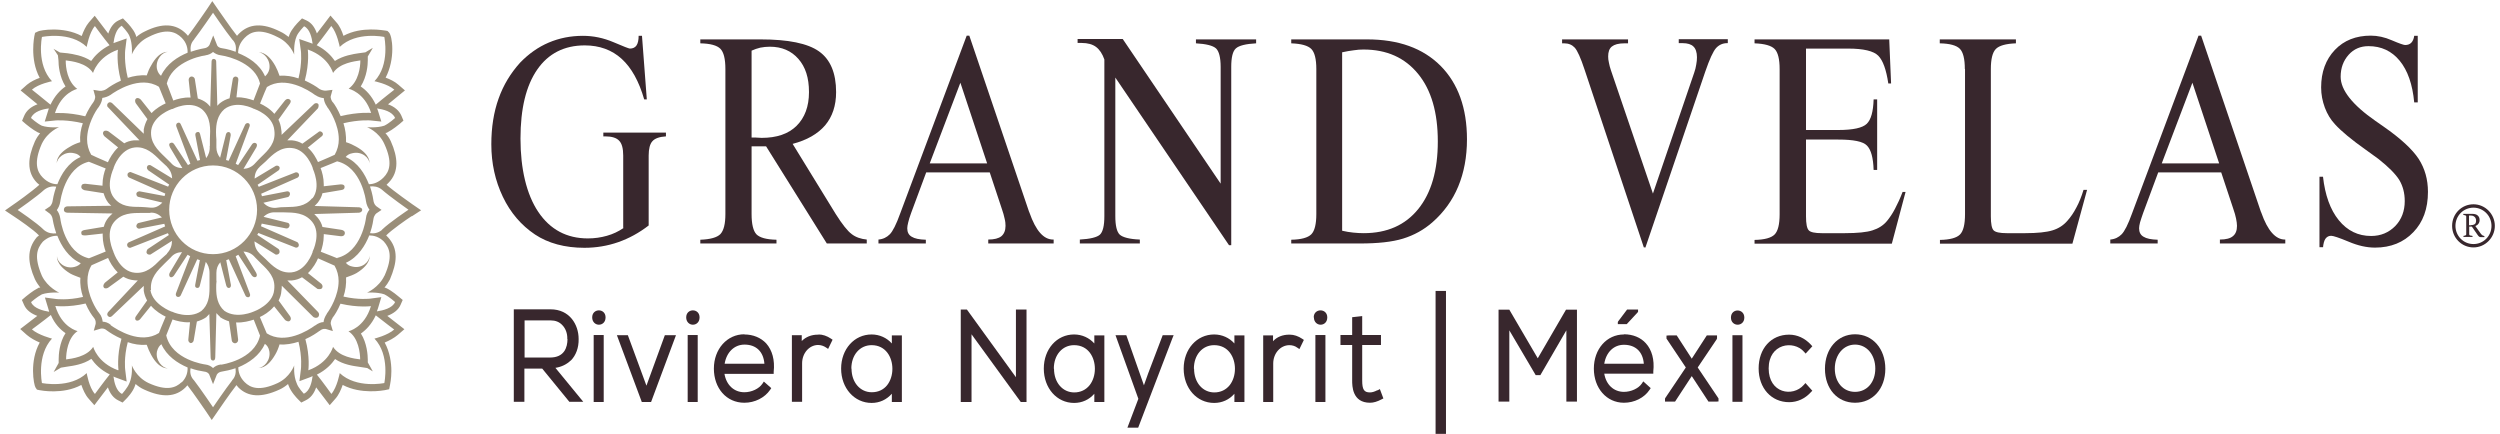 <svg width="242" height="42" viewBox="0 0 242 42" fill="none" xmlns="http://www.w3.org/2000/svg">
<g clip-path="url(#clip0_171_522)">
<path d="M36.968 22.262C36.591 22.571 36.177 22.625 35.818 22.571C36.069 21.844 36.141 21.263 36.141 21.245C36.195 20.809 36.447 20.646 36.447 20.646L36.932 20.319L36.447 19.974C36.447 19.974 36.195 19.811 36.141 19.375C36.141 19.375 36.069 18.794 35.818 18.049C36.177 18.013 36.591 18.049 36.968 18.358C37.706 19.012 39.54 20.301 39.54 20.301C39.54 20.301 37.688 21.536 36.968 22.244M33.911 26.493C33.911 26.493 33.929 26.493 33.947 26.493H33.965H33.911ZM37.202 26.711C36.663 27.837 35.53 28.327 35.53 28.327C35.53 28.327 36.501 28.254 37.202 28.49C37.706 28.744 38.245 29.235 38.245 29.235C37.993 29.834 37.076 30.052 36.483 30.143C36.519 30.052 36.555 29.943 36.591 29.834L36.914 28.763L35.835 28.908C35.835 28.908 34.739 29.053 33.246 28.708C33.444 28.145 33.534 27.491 33.498 26.856C33.857 26.729 34.217 26.602 34.505 26.438C35.943 25.567 35.782 24.75 35.782 24.75C35.782 25.312 35.062 26.039 34.109 25.803C33.821 25.748 33.624 25.621 33.48 25.44C34.685 24.895 35.368 23.733 35.745 22.788C36.177 22.788 36.681 22.916 37.148 23.37C37.724 24.023 38.047 24.84 37.22 26.692M38.173 31.886C37.526 32.467 36.249 32.776 36.249 32.776C37.778 34.392 37.202 37.079 37.202 37.079C37.202 37.079 34.505 37.642 32.886 36.117C32.886 36.117 32.635 37.497 32.077 38.132C32.077 38.132 31.232 36.952 30.674 36.262C31.556 35.826 32.113 35.227 32.437 34.755C33.228 35.3 34.217 35.427 34.721 35.499L35.548 35.626C35.889 35.826 36.087 35.953 36.087 35.953C36.087 35.953 35.889 35.572 35.602 35.082V34.827C35.602 34.41 35.53 33.211 34.936 32.285C35.404 31.958 35.961 31.414 36.375 30.524C37.004 31.032 38.191 31.922 38.191 31.922M29.434 38.132C29.434 38.132 28.858 37.551 28.714 37.079C28.391 36.353 28.481 35.372 28.481 35.372C28.481 35.372 28.085 36.516 26.88 37.079C25.118 37.896 24.237 37.551 23.679 36.988C23.212 36.516 23.068 36.008 23.068 35.554C24.075 35.136 25.136 34.428 25.639 33.284C25.837 33.411 25.999 33.629 26.071 33.992C26.233 34.882 25.514 35.608 25.028 35.608C25.028 35.608 25.819 35.772 26.646 34.319C26.808 34.047 26.952 33.702 27.06 33.339C27.689 33.393 28.319 33.266 28.894 33.084C29.272 34.591 29.128 35.735 29.128 35.735L28.984 36.898L30.063 36.498C30.063 36.498 30.189 36.444 30.261 36.407C30.189 36.988 29.991 37.842 29.434 38.096M21.396 35.281C21.054 35.318 20.802 35.463 20.622 35.626C20.442 35.463 20.209 35.318 19.867 35.281C19.831 35.281 16.63 34.846 16.091 32.467C16.127 32.376 16.396 31.722 16.702 30.923C17.062 31.05 17.691 31.232 18.392 31.196L18.231 32.848C18.195 33.03 18.321 33.175 18.447 33.211C18.59 33.23 18.734 33.084 18.752 32.939L19.058 31.123C19.364 31.032 19.687 30.905 19.993 30.687L20.011 30.651C20.101 30.56 20.191 30.488 20.263 30.397L20.389 34.555C20.389 34.791 20.46 34.9 20.622 34.9C20.784 34.9 20.838 34.755 20.838 34.555L20.946 30.306C21.054 30.433 21.162 30.542 21.288 30.651V30.687C21.575 30.887 21.881 31.014 22.169 31.105L22.439 32.975C22.456 33.121 22.636 33.248 22.78 33.23C22.978 33.193 23.068 33.03 23.05 32.866L22.852 31.214C23.535 31.25 24.165 31.069 24.561 30.942C24.884 31.741 25.136 32.412 25.172 32.485C24.632 34.864 21.431 35.3 21.396 35.3M22.474 36.825C21.845 37.624 20.622 39.422 20.622 39.422C20.622 39.422 19.418 37.642 18.788 36.825C18.428 36.462 18.375 36.044 18.447 35.645C18.932 35.826 19.418 35.917 19.777 35.971C20.137 36.008 20.263 36.244 20.263 36.28L20.622 37.188L20.982 36.28C20.982 36.28 21.09 36.026 21.468 35.971C21.827 35.917 22.313 35.808 22.798 35.645C22.852 36.026 22.816 36.462 22.456 36.825M17.583 36.988C17.008 37.551 16.127 37.878 14.382 37.079C13.178 36.516 12.764 35.372 12.764 35.372C12.764 35.372 12.854 36.353 12.53 37.079C12.35 37.551 11.811 38.132 11.811 38.132C11.254 37.86 11.056 37.025 10.984 36.444C11.038 36.48 11.11 36.498 11.182 36.534L12.261 36.934L12.117 35.772C12.117 35.772 11.973 34.609 12.368 33.121C12.926 33.32 13.555 33.429 14.203 33.375C14.329 33.738 14.472 34.065 14.634 34.355C15.425 35.808 16.235 35.645 16.235 35.645C15.749 35.645 15.03 34.9 15.192 34.029C15.282 33.665 15.443 33.447 15.623 33.32C16.127 34.446 17.17 35.154 18.159 35.572C18.177 36.044 18.051 36.553 17.583 37.025M9.186 38.132C8.61 37.497 8.394 36.117 8.394 36.117C6.794 37.642 4.061 37.079 4.061 37.079C4.061 37.079 3.521 34.41 5.032 32.776C5.032 32.776 3.737 32.449 3.09 31.886C3.09 31.886 4.276 31.014 4.924 30.488C5.301 31.377 5.859 31.922 6.344 32.249C5.733 33.175 5.679 34.373 5.679 34.791V35.136C5.391 35.645 5.193 36.008 5.193 36.008C5.193 36.008 5.481 35.844 5.895 35.59L6.56 35.481C7.064 35.408 8.053 35.281 8.844 34.737C9.186 35.227 9.725 35.808 10.624 36.244C10.067 36.934 9.204 38.114 9.204 38.114M7.351 26.493H7.297H7.315C7.333 26.493 7.351 26.493 7.351 26.493ZM3.018 29.235C3.018 29.235 3.575 28.744 4.061 28.49C4.78 28.254 5.733 28.327 5.733 28.327C5.733 28.327 4.618 27.837 4.061 26.711C3.269 24.859 3.575 24.06 4.15 23.388C4.636 22.952 5.122 22.807 5.553 22.825C5.931 23.787 6.614 24.931 7.819 25.476C7.693 25.639 7.495 25.767 7.207 25.839C6.254 26.075 5.517 25.349 5.517 24.786C5.517 24.786 5.355 25.603 6.794 26.475C7.082 26.638 7.423 26.747 7.783 26.892C7.729 27.528 7.837 28.163 8.035 28.744C6.524 29.089 5.463 28.944 5.427 28.944L4.348 28.799L4.672 29.87C4.69 29.961 4.726 30.07 4.762 30.179C4.186 30.088 3.269 29.852 3.018 29.271M1.723 20.319C1.723 20.319 3.575 19.03 4.276 18.376C4.672 18.067 5.068 18.013 5.445 18.067C5.193 18.812 5.104 19.357 5.104 19.393C5.05 19.829 4.816 19.992 4.816 19.992L4.33 20.319L4.798 20.664C4.798 20.664 5.05 20.827 5.104 21.263C5.104 21.263 5.193 21.844 5.445 22.589C5.068 22.625 4.672 22.589 4.276 22.28C3.557 21.554 1.723 20.337 1.723 20.337M7.351 14.145C7.351 14.145 7.333 14.145 7.315 14.145H7.297H7.351ZM4.043 13.927C4.618 12.729 5.715 12.311 5.715 12.311C5.715 12.311 4.744 12.402 4.043 12.166C3.557 11.93 3 11.421 3 11.421C3.251 10.786 4.15 10.568 4.726 10.495C4.69 10.586 4.672 10.659 4.654 10.732L4.33 11.767L5.391 11.658C5.391 11.658 6.488 11.567 8.017 11.93C7.819 12.493 7.711 13.11 7.765 13.764C7.405 13.873 7.064 14.018 6.776 14.2C5.337 14.999 5.499 15.816 5.499 15.816C5.499 15.325 6.236 14.599 7.189 14.835C7.495 14.89 7.675 15.035 7.801 15.198C6.596 15.725 5.931 16.869 5.553 17.831C5.104 17.831 4.618 17.668 4.132 17.178C3.575 16.615 3.251 15.725 4.043 13.927ZM3.09 8.68C3.719 8.117 5.032 7.862 5.032 7.862C3.503 6.246 4.061 3.577 4.061 3.577C4.061 3.577 6.794 2.996 8.394 4.54C8.394 4.54 8.628 3.159 9.186 2.524C9.186 2.524 10.049 3.704 10.606 4.376C9.725 4.83 9.168 5.411 8.826 5.901C8.035 5.375 7.046 5.23 6.542 5.157L5.805 5.084C5.463 4.885 5.175 4.721 5.175 4.721C5.175 4.721 5.301 4.866 5.607 5.357L5.661 5.847C5.661 6.265 5.733 7.409 6.344 8.371C5.859 8.698 5.301 9.261 4.888 10.132C4.24 9.587 3.09 8.68 3.09 8.68ZM11.811 2.524C11.811 2.524 12.368 3.087 12.53 3.486C12.854 4.231 12.764 5.266 12.764 5.266C12.764 5.266 13.178 4.14 14.382 3.577C16.127 2.687 17.008 3.087 17.583 3.65C18.051 4.122 18.177 4.648 18.159 5.102C17.224 5.484 16.127 6.174 15.587 7.336C15.425 7.209 15.264 6.991 15.192 6.664C15.03 5.756 15.731 5.03 16.235 5.03C16.235 5.03 15.425 4.866 14.634 6.337C14.472 6.591 14.329 6.918 14.203 7.3C13.573 7.245 12.926 7.354 12.368 7.536C11.991 6.01 12.117 4.903 12.117 4.885L12.261 3.722L11.182 4.104C11.182 4.104 11.038 4.158 10.984 4.176C11.056 3.595 11.254 2.742 11.811 2.488M19.867 5.357C20.209 5.32 20.46 5.175 20.622 5.03C20.802 5.175 21.054 5.32 21.396 5.357C22.295 5.484 24.722 6.192 25.172 8.08C25.136 8.171 24.866 8.879 24.543 9.715C24.165 9.587 23.553 9.388 22.888 9.424L23.068 7.79C23.104 7.481 22.942 7.427 22.798 7.409C22.672 7.409 22.529 7.536 22.529 7.681L22.223 9.515C21.899 9.606 21.593 9.751 21.288 9.987C21.198 10.078 21.108 10.15 21.036 10.241L20.928 5.974C20.928 5.829 20.856 5.702 20.676 5.702C20.532 5.702 20.479 5.847 20.479 5.974L20.353 10.332C20.263 10.223 20.155 10.096 20.029 9.987C19.759 9.769 19.453 9.624 19.148 9.533L18.86 7.663C18.824 7.463 18.626 7.39 18.518 7.409C18.303 7.445 18.249 7.645 18.267 7.772L18.447 9.442C17.763 9.406 17.152 9.587 16.774 9.733C16.45 8.897 16.181 8.171 16.145 8.08C16.612 6.174 19.022 5.466 19.921 5.357M18.788 3.813C19.418 2.996 20.622 1.235 20.622 1.235C20.622 1.235 21.827 3.014 22.474 3.813C22.852 4.176 22.87 4.594 22.816 5.012C22.079 4.739 21.485 4.667 21.485 4.667C21.09 4.612 21 4.376 21 4.34L20.64 3.432L20.281 4.34C20.281 4.34 20.155 4.612 19.795 4.667C19.795 4.667 19.202 4.757 18.464 5.012C18.41 4.594 18.447 4.176 18.806 3.813M23.679 3.668C24.237 3.087 25.118 2.687 26.88 3.595C28.085 4.158 28.481 5.284 28.481 5.284C28.481 5.284 28.391 4.249 28.714 3.504C28.876 3.105 29.434 2.542 29.434 2.542C29.991 2.796 30.189 3.65 30.261 4.231C30.189 4.213 30.117 4.176 30.063 4.158L28.966 3.777L29.128 4.939C29.128 4.939 29.272 6.065 28.894 7.59C28.319 7.39 27.689 7.281 27.06 7.336C26.934 6.973 26.79 6.628 26.646 6.373C25.837 4.921 25.028 5.066 25.028 5.066C25.514 5.066 26.233 5.792 26.071 6.7C25.999 7.027 25.819 7.245 25.657 7.39C25.136 6.192 24.003 5.52 23.05 5.139C23.05 4.667 23.194 4.176 23.661 3.686M32.077 2.524C32.635 3.178 32.886 4.54 32.886 4.54C34.505 2.996 37.202 3.577 37.202 3.577C37.202 3.577 37.778 6.246 36.249 7.862C36.249 7.862 37.526 8.117 38.173 8.68C38.173 8.68 37.004 9.587 36.375 10.132C35.961 9.242 35.404 8.698 34.918 8.371C35.53 7.39 35.602 6.265 35.602 5.847V5.466C35.907 4.975 36.087 4.63 36.087 4.63C36.087 4.63 35.8 4.812 35.368 5.066L34.703 5.157C34.217 5.23 33.228 5.375 32.419 5.901C32.077 5.411 31.538 4.83 30.657 4.376C31.214 3.704 32.059 2.524 32.059 2.524M33.911 14.145H33.965C33.965 14.145 33.947 14.145 33.929 14.145M32.653 25.004C32.653 25.004 31.861 24.677 31.052 24.368C31.178 24.005 31.34 23.442 31.34 22.807V22.661L32.94 22.861C33.174 22.898 33.336 22.807 33.372 22.643C33.426 22.389 33.246 22.28 33.03 22.244L31.214 21.971C31.142 21.663 30.98 21.354 30.764 21.082C30.657 20.954 30.531 20.827 30.423 20.718L34.721 20.591C34.828 20.591 35.062 20.519 35.062 20.319C35.062 20.119 34.828 20.065 34.721 20.065L30.459 19.938C30.567 19.829 30.657 19.738 30.764 19.611C30.98 19.32 31.142 19.03 31.214 18.703L33.048 18.394C33.282 18.358 33.372 18.267 33.354 18.049C33.318 17.868 33.156 17.849 32.958 17.849L31.34 18.031C31.34 18.031 31.34 17.904 31.34 17.849C31.34 17.214 31.178 16.633 31.034 16.27C31.843 15.943 32.581 15.652 32.635 15.616C35.008 16.179 35.422 19.429 35.422 19.447C35.476 19.829 35.62 20.101 35.764 20.301C35.62 20.464 35.458 20.755 35.422 21.136C35.422 21.172 35.008 24.405 32.635 24.968M26.538 29.652L27.599 30.978C27.599 30.978 27.851 31.178 28.013 31.087C28.229 30.96 28.157 30.706 28.067 30.597L26.97 29.089C27.114 28.799 27.222 28.508 27.24 28.145C27.276 27.982 27.276 27.818 27.276 27.655L30.333 30.687C30.423 30.742 30.62 30.833 30.8 30.687C30.908 30.56 30.926 30.36 30.8 30.215L27.815 27.146C27.959 27.146 28.103 27.146 28.265 27.146C28.642 27.11 28.948 27.001 29.236 26.838L30.728 27.964C30.728 27.964 31.016 28.054 31.16 27.909C31.304 27.709 31.16 27.528 31.106 27.473L29.811 26.438C30.315 25.948 30.639 25.367 30.782 25.004C31.592 25.367 32.311 25.676 32.383 25.712C32.653 26.184 32.778 26.692 32.778 27.201C32.778 28.617 31.933 29.979 31.645 30.342V30.36C31.43 30.687 31.34 30.96 31.322 31.178C31.088 31.178 30.8 31.287 30.513 31.505H30.495C29.829 31.995 27.581 33.393 25.819 32.267C25.783 32.194 25.496 31.505 25.154 30.687C25.514 30.524 26.071 30.197 26.503 29.689M20.946 27.183V26.565C20.946 26.511 20.946 26.475 20.946 26.42C20.946 26.003 21.072 25.676 21.324 25.385L21.899 27.637C21.953 27.8 22.043 27.891 22.169 27.873C22.331 27.855 22.367 27.691 22.349 27.564L21.899 25.185C21.899 25.185 22.061 25.131 22.151 25.095L23.751 28.599C23.805 28.744 23.967 28.799 24.093 28.763C24.183 28.708 24.273 28.617 24.165 28.363L22.816 24.804C22.816 24.804 22.978 24.713 23.068 24.659L24.381 26.674C24.506 26.82 24.632 26.856 24.74 26.82C24.884 26.765 24.902 26.602 24.794 26.402L23.571 24.35C23.967 24.368 24.381 24.532 24.704 24.931L25.262 25.494C25.981 26.184 26.7 26.874 26.538 28.073C26.413 29.471 24.614 30.143 24.596 30.143C24.596 30.143 22.924 30.923 21.719 30.088C21.054 29.507 20.928 28.69 20.928 27.873C20.928 27.637 20.928 27.401 20.964 27.183M26.556 12.62C26.718 13.818 25.981 14.527 25.28 15.198C25.28 15.198 24.722 15.761 24.722 15.779C24.399 16.161 23.985 16.324 23.607 16.342C23.607 16.342 23.607 16.342 23.571 16.342L24.812 14.272C24.92 14.073 24.884 13.909 24.758 13.855C24.632 13.782 24.471 13.855 24.399 13.964L23.05 15.979C23.05 15.979 22.906 15.907 22.816 15.852L24.165 12.22C24.201 12.093 24.165 11.966 24.057 11.93C23.913 11.875 23.787 11.966 23.733 12.057L22.133 15.562C22.043 15.543 21.953 15.507 21.881 15.489L22.331 13.11C22.349 12.892 22.259 12.802 22.151 12.783C22.061 12.783 21.971 12.783 21.881 12.965L21.306 15.271C21.072 14.98 20.946 14.636 20.946 14.272C20.946 14.236 20.946 14.2 20.946 14.145V13.51C20.928 13.274 20.91 13.056 20.91 12.802C20.91 11.984 21.036 11.167 21.719 10.568C22.888 9.66 24.561 10.514 24.561 10.532H24.596L24.632 10.55C24.632 10.55 26.431 11.149 26.556 12.62ZM30.225 19.175C29.542 20.01 28.625 20.029 27.671 20.047C27.33 20.047 26.988 20.065 26.7 20.119C26.161 20.156 25.765 19.919 25.496 19.629L27.905 19.066C27.905 19.066 28.103 18.921 28.067 18.721C28.031 18.521 27.869 18.521 27.779 18.521L25.352 18.994C25.352 18.994 25.316 18.812 25.28 18.757L28.804 17.196C28.804 17.196 29.02 17.069 28.93 16.851C28.84 16.633 28.607 16.687 28.607 16.687L25.046 18.085C25.046 18.085 24.974 17.94 24.938 17.886C25.909 17.214 26.97 16.488 26.97 16.488C27.042 16.433 27.132 16.27 27.024 16.125C26.916 15.997 26.754 16.034 26.7 16.052L24.65 17.287C24.65 16.833 24.812 16.451 25.136 16.161H25.118L25.729 15.616C26.413 14.926 27.15 14.218 28.247 14.327C29.686 14.454 30.279 16.252 30.279 16.288V16.324C30.279 16.342 31.124 18.085 30.243 19.211M24.614 23.351L26.682 24.641C26.682 24.641 26.898 24.695 27.024 24.514C27.132 24.332 27.006 24.132 26.952 24.096L24.902 22.734C24.902 22.734 24.974 22.607 25.01 22.552L28.625 23.969C28.625 23.969 28.858 24.005 28.912 23.805C28.984 23.606 28.786 23.442 28.786 23.442L25.262 21.899C25.262 21.899 25.316 21.717 25.334 21.645L27.725 22.117C27.887 22.117 27.995 22.026 28.031 21.844C28.031 21.735 27.995 21.608 27.869 21.572L25.514 20.991C25.783 20.718 26.179 20.519 26.682 20.555H27.456C28.463 20.573 29.488 20.573 30.225 21.481C31.124 22.589 30.279 24.332 30.261 24.35V24.405C30.261 24.405 29.668 26.22 28.229 26.366C27.132 26.475 26.395 25.767 25.711 25.076L25.1 24.514H25.118C24.794 24.205 24.632 23.805 24.632 23.315M30.531 9.206C30.818 9.406 31.106 9.479 31.34 9.497C31.358 9.715 31.43 10.005 31.663 10.332V10.35C31.951 10.695 32.796 12.075 32.796 13.492C32.796 14 32.67 14.508 32.401 14.98C32.311 15.035 31.592 15.344 30.782 15.689C30.62 15.344 30.315 14.744 29.793 14.29L31.178 13.165C31.304 13.038 31.268 12.892 31.178 12.802C31.052 12.693 30.908 12.674 30.8 12.802L29.272 13.909C28.984 13.728 28.642 13.619 28.247 13.582C28.085 13.582 27.941 13.582 27.815 13.582L30.782 10.477C30.782 10.477 30.926 10.169 30.782 10.041C30.692 9.951 30.477 9.969 30.387 10.078L27.258 13.056V12.965C27.258 12.82 27.258 12.674 27.222 12.529C27.186 12.184 27.096 11.875 26.952 11.585L28.067 10.023C28.175 9.842 28.175 9.715 28.031 9.624C27.869 9.515 27.707 9.587 27.581 9.733L26.556 11.022C26.107 10.495 25.532 10.187 25.172 10.023C25.496 9.206 25.801 8.498 25.837 8.425C27.599 7.3 29.865 8.716 30.513 9.206M29.847 4.812C31.843 5.538 32.239 7.063 32.239 7.063C32.886 6.083 34.325 5.938 34.882 5.847C34.882 6.501 34.721 7.862 33.749 8.589C33.749 8.589 35.278 8.916 35.925 10.931C35.925 10.931 34.703 10.822 32.976 11.24C32.706 10.604 32.401 10.114 32.221 9.896H32.203C31.951 9.533 32.005 9.297 32.023 9.279L32.185 8.698L31.592 8.77C31.592 8.77 31.25 8.825 30.89 8.589C30.639 8.389 30.135 8.08 29.506 7.79C29.973 6.047 29.793 4.794 29.793 4.794M16.378 20.301C16.378 17.958 18.267 16.015 20.622 16.015C22.978 16.015 24.884 17.958 24.884 20.301C24.884 22.643 23.014 24.604 20.622 24.604C18.231 24.604 16.378 22.661 16.378 20.301ZM14.616 28.073C14.508 26.892 15.246 26.184 15.947 25.494L16.522 24.931C16.828 24.55 17.206 24.423 17.619 24.405L16.432 26.402C16.36 26.529 16.343 26.729 16.486 26.82C16.576 26.874 16.72 26.82 16.828 26.692L18.159 24.659C18.159 24.659 18.321 24.75 18.41 24.804L17.044 28.363C16.972 28.526 17.044 28.69 17.152 28.726C17.278 28.781 17.422 28.726 17.493 28.599L19.094 25.095C19.094 25.095 19.256 25.149 19.346 25.185L18.896 27.564C18.86 27.764 18.932 27.855 19.094 27.873C19.256 27.873 19.31 27.782 19.346 27.637L19.921 25.349C20.119 25.603 20.281 25.948 20.281 26.42V26.565V27.201C20.281 27.437 20.281 27.673 20.281 27.891C20.281 28.708 20.173 29.525 19.489 30.106C18.303 30.942 16.648 30.179 16.63 30.161H16.594C16.594 30.161 14.76 29.471 14.562 28.073M10.75 31.468C10.48 31.232 10.175 31.141 9.941 31.141C9.905 30.887 9.833 30.578 9.599 30.306C9.293 29.943 8.466 28.581 8.466 27.165C8.466 26.656 8.574 26.148 8.862 25.676C8.952 25.639 9.653 25.331 10.462 24.968C10.606 25.312 10.912 25.894 11.397 26.366L10.157 27.364C10.157 27.364 9.887 27.637 10.067 27.855C10.175 27.964 10.372 27.909 10.462 27.855L11.937 26.783C12.242 26.965 12.584 27.092 12.98 27.128C13.106 27.146 13.214 27.146 13.339 27.146L10.462 30.215C10.462 30.215 10.283 30.451 10.462 30.597C10.534 30.706 10.714 30.724 10.84 30.597L13.915 27.673V28.145C13.969 28.508 14.095 28.817 14.239 29.089L13.16 30.615C13.16 30.615 13.16 30.615 13.16 30.578V30.615C13.088 30.706 13.034 30.887 13.16 30.996C13.303 31.105 13.483 30.996 13.573 30.887L14.616 29.598C15.066 30.125 15.659 30.47 16.037 30.651C15.695 31.468 15.407 32.14 15.389 32.231C13.609 33.375 11.361 31.94 10.696 31.468H10.714H10.75ZM8.592 15.652C8.592 15.652 9.401 15.979 10.229 16.306C10.085 16.651 9.923 17.25 9.923 17.886V17.977L8.322 17.795C8.107 17.777 7.909 17.795 7.873 18.049C7.837 18.303 8.125 18.394 8.179 18.412L10.031 18.703C10.121 19.012 10.246 19.32 10.48 19.629C10.588 19.738 10.66 19.829 10.768 19.919L6.542 19.974C6.326 19.974 6.182 20.101 6.182 20.319C6.182 20.464 6.308 20.591 6.542 20.591L10.894 20.664C10.75 20.791 10.624 20.918 10.48 21.082C10.264 21.354 10.121 21.645 10.049 21.953L8.197 22.262C7.999 22.298 7.837 22.371 7.873 22.571C7.873 22.807 8.089 22.788 8.304 22.788L9.941 22.607C9.941 22.607 9.941 22.752 9.941 22.807C9.941 23.442 10.103 24.005 10.229 24.35C9.401 24.677 8.7 24.968 8.61 25.004C6.254 24.459 5.841 21.227 5.841 21.172C5.787 20.791 5.643 20.501 5.499 20.337C5.643 20.137 5.787 19.865 5.841 19.484C5.841 19.466 6.254 16.215 8.61 15.652M14.688 10.967L13.645 9.66C13.537 9.533 13.322 9.424 13.178 9.533C12.998 9.66 13.106 9.987 13.178 10.041L14.274 11.53C14.113 11.821 13.987 12.148 13.915 12.529V12.947L10.84 9.969C10.84 9.969 10.714 9.896 10.642 9.896C10.588 9.896 10.516 9.914 10.462 9.987C10.39 10.041 10.372 10.114 10.372 10.187C10.372 10.259 10.39 10.332 10.462 10.386L13.501 13.582C13.339 13.582 13.16 13.582 12.98 13.582C12.62 13.619 12.296 13.709 12.027 13.873L10.516 12.729C10.408 12.656 10.157 12.584 10.031 12.729C9.887 12.91 10.031 13.11 10.121 13.201L11.433 14.272C10.93 14.744 10.606 15.344 10.444 15.707C9.617 15.344 8.898 15.035 8.826 14.98C8.556 14.508 8.43 14 8.43 13.492C8.43 12.093 9.257 10.713 9.563 10.35C9.797 10.005 9.887 9.696 9.905 9.479C10.157 9.442 10.444 9.351 10.696 9.188C11.164 8.843 13.555 7.245 15.389 8.407C15.407 8.48 15.713 9.188 16.037 10.005C15.677 10.169 15.138 10.459 14.67 10.949M16.181 24.55L15.551 25.113C14.868 25.803 14.149 26.511 13.052 26.402C11.613 26.275 11.002 24.459 11.002 24.441H10.984V24.386C10.984 24.368 10.139 22.625 11.02 21.517C11.757 20.61 12.782 20.61 13.789 20.61H14.544V20.591C14.976 20.555 15.335 20.718 15.677 21.045L13.393 21.59C13.286 21.626 13.196 21.772 13.196 21.899C13.214 22.026 13.339 22.153 13.483 22.135L15.911 21.663C15.911 21.663 15.947 21.826 15.983 21.917L12.458 23.46C12.458 23.46 12.225 23.587 12.332 23.823C12.404 24.023 12.62 23.987 12.62 23.987L16.253 22.571C16.253 22.571 16.307 22.698 16.343 22.752L14.293 24.114C14.293 24.114 14.095 24.368 14.221 24.532C14.329 24.695 14.562 24.641 14.562 24.641L16.648 23.315C16.648 23.733 16.522 24.169 16.145 24.55H16.163H16.181ZM14.329 16.47C14.329 16.47 15.407 17.196 16.378 17.868C16.343 17.94 16.307 17.995 16.271 18.067L12.638 16.651C12.638 16.651 12.422 16.651 12.35 16.833C12.296 17.014 12.422 17.141 12.476 17.178L16.001 18.739C16.001 18.739 15.947 18.903 15.929 18.975L13.519 18.521C13.519 18.521 13.214 18.521 13.196 18.776C13.196 18.975 13.357 19.048 13.357 19.048L15.713 19.611C15.371 19.974 15.012 20.137 14.58 20.101C14.257 20.065 13.915 20.047 13.591 20.029C12.62 20.029 11.721 20.01 11.038 19.157C10.139 18.031 11.002 16.288 11.002 16.27V16.233C11.002 16.215 11.613 14.418 13.052 14.272C14.131 14.163 14.868 14.871 15.551 15.562L16.181 16.143H16.163C16.486 16.451 16.648 16.869 16.666 17.268L14.58 15.997C14.58 15.997 14.364 15.907 14.257 16.088C14.167 16.252 14.257 16.397 14.329 16.451M20.299 14.145C20.335 14.599 20.191 15.017 19.957 15.307L19.364 12.965C19.31 12.747 19.184 12.765 19.112 12.783C18.914 12.82 18.896 12.965 18.914 13.11L19.364 15.489C19.364 15.489 19.202 15.543 19.112 15.562L17.511 12.057C17.439 11.875 17.332 11.839 17.206 11.894C17.08 11.93 17.026 12.093 17.062 12.22L18.428 15.852C18.428 15.852 18.285 15.925 18.195 15.979L16.864 13.964C16.756 13.8 16.63 13.764 16.468 13.855C16.325 13.927 16.378 14.109 16.45 14.236V14.254L17.655 16.27C17.188 16.27 16.81 16.088 16.54 15.761L15.965 15.198C15.246 14.508 14.508 13.8 14.634 12.62C14.832 11.167 16.63 10.55 16.648 10.55H16.702C16.702 10.55 18.375 9.66 19.543 10.568C20.424 11.331 20.371 12.475 20.317 13.492V14.109L20.299 14.145ZM6.38 5.847C6.938 5.92 8.394 6.083 9.006 7.063C9.006 7.063 9.419 5.52 11.415 4.812C11.415 4.812 11.236 6.065 11.703 7.808C11.074 8.08 10.588 8.407 10.318 8.607H10.3C10.3 8.607 10.3 8.607 10.318 8.607C9.977 8.843 9.635 8.789 9.617 8.789L9.042 8.698L9.204 9.297C9.204 9.297 9.275 9.551 9.024 9.914C8.844 10.15 8.52 10.641 8.25 11.258C6.542 10.84 5.319 10.949 5.319 10.949C5.967 8.934 7.477 8.607 7.477 8.607C6.506 7.881 6.362 6.519 6.362 5.865M11.433 35.844C9.419 35.118 9.024 33.575 9.024 33.575C8.394 34.555 6.938 34.718 6.398 34.791C6.398 34.137 6.56 32.685 7.513 32.049C7.513 32.049 5.985 31.722 5.355 29.616C5.355 29.616 6.578 29.779 8.286 29.38C8.556 30.034 8.898 30.524 9.078 30.742C9.329 31.032 9.257 31.341 9.257 31.359L9.078 32.013L9.743 31.813C9.743 31.813 10.049 31.722 10.354 31.995C10.624 32.194 11.128 32.521 11.757 32.794C11.29 34.482 11.469 35.808 11.469 35.808M34.882 34.791C34.307 34.718 32.868 34.555 32.239 33.575C32.239 33.575 31.843 35.118 29.847 35.844C29.847 35.844 30.027 34.537 29.56 32.83C30.189 32.558 30.674 32.213 30.926 32.031H30.944C31.25 31.759 31.538 31.849 31.556 31.849L32.221 32.049L32.023 31.377C32.023 31.377 31.951 31.123 32.203 30.76C32.203 30.76 32.185 30.76 32.185 30.778V30.742H32.203C32.383 30.524 32.706 30.015 32.958 29.398C34.667 29.798 35.907 29.634 35.907 29.634C35.278 31.741 33.731 32.067 33.731 32.067C34.703 32.703 34.864 34.174 34.864 34.809M38.245 11.421C38.245 11.421 37.688 11.93 37.202 12.166C36.483 12.402 35.53 12.311 35.53 12.311C35.53 12.311 36.663 12.729 37.202 13.927C38.029 15.725 37.706 16.597 37.13 17.178C36.663 17.65 36.159 17.831 35.71 17.831C35.332 16.869 34.667 15.725 33.462 15.198C33.588 15.035 33.785 14.89 34.091 14.835C35.044 14.599 35.764 15.307 35.764 15.816C35.764 15.816 35.925 14.999 34.487 14.2C34.199 14.036 33.857 13.873 33.498 13.764C33.516 13.11 33.426 12.493 33.246 11.93C34.757 11.567 35.853 11.658 35.853 11.658L36.914 11.767L36.591 10.732C36.591 10.732 36.537 10.586 36.501 10.495C37.094 10.586 37.975 10.786 38.245 11.421ZM39.9 20.918L40.763 20.355L39.917 19.774C39.917 19.774 38.101 18.503 37.418 17.886C37.418 17.886 37.544 17.759 37.616 17.686C38.119 17.178 38.371 16.542 38.371 15.816C38.371 15.198 38.191 14.472 37.831 13.673C37.688 13.364 37.508 13.11 37.31 12.874C37.346 12.856 37.382 12.856 37.418 12.856H37.454L37.49 12.82C38.029 12.547 38.605 12.057 38.677 12.002L39.054 11.676L38.856 11.204C38.641 10.713 38.209 10.332 37.562 10.096L39.198 8.752L38.569 8.207C38.227 7.899 37.742 7.663 37.328 7.517C37.795 6.628 37.975 5.611 37.975 4.757C37.975 3.904 37.813 3.305 37.652 3.141L37.508 2.996L37.31 2.96C37.184 2.96 35.026 2.506 33.246 3.468C33.102 3.014 32.868 2.488 32.545 2.143L31.987 1.507L31.466 2.197L30.674 3.232C30.459 2.615 30.135 2.197 29.668 1.979L29.236 1.779L28.894 2.124C28.786 2.233 28.229 2.814 28.031 3.323C28.013 3.377 27.977 3.486 27.941 3.577C27.707 3.396 27.438 3.196 27.114 3.051C25.424 2.197 24.111 2.27 23.122 3.268C23.05 3.341 22.996 3.414 22.942 3.468C22.313 2.687 21.144 0.944 21.126 0.944L20.55 0.109L19.993 0.944C19.993 0.944 18.806 2.687 18.195 3.468C18.141 3.396 18.069 3.341 18.015 3.268C17.026 2.27 15.713 2.197 14.005 3.051C13.699 3.196 13.429 3.377 13.196 3.577C13.178 3.486 13.142 3.396 13.106 3.305C12.908 2.814 12.35 2.233 12.242 2.124L11.901 1.779L11.469 1.979C11.02 2.197 10.696 2.615 10.48 3.25L9.168 1.525L8.61 2.161C8.304 2.524 8.071 3.032 7.909 3.486C6.093 2.506 3.863 2.942 3.701 3.032L3.395 3.178L3.323 3.504C3.323 3.504 3.215 4.067 3.215 4.794C3.215 5.593 3.341 6.61 3.845 7.536C3.431 7.681 2.946 7.917 2.604 8.207L1.993 8.752L3.629 10.096C2.982 10.332 2.55 10.713 2.334 11.222L2.136 11.694L2.514 12.021C2.514 12.021 3.161 12.565 3.701 12.838H3.737L3.791 12.874C3.827 12.874 3.863 12.874 3.881 12.892C3.701 13.11 3.521 13.383 3.377 13.691C3.018 14.508 2.838 15.216 2.838 15.834C2.838 16.578 3.09 17.196 3.593 17.704C3.665 17.777 3.737 17.831 3.809 17.886C3.125 18.521 1.327 19.792 1.309 19.792L0.482 20.373L1.327 20.936C1.831 21.263 3.233 22.226 3.773 22.788C3.773 22.788 3.683 22.879 3.629 22.916H3.593L3.557 22.97C3.09 23.533 2.838 24.15 2.838 24.877C2.838 25.494 3.018 26.202 3.377 27.019C3.521 27.328 3.719 27.601 3.899 27.837C3.863 27.837 3.809 27.837 3.773 27.855H3.719L3.683 27.891C3.143 28.163 2.55 28.672 2.496 28.708L2.118 29.035L2.334 29.525C2.568 30.052 3.072 30.379 3.611 30.578L1.957 31.849L2.586 32.412C2.946 32.721 3.413 32.975 3.845 33.157C3.341 34.065 3.197 35.063 3.197 35.899C3.197 36.734 3.359 37.388 3.431 37.497L3.575 37.715L3.827 37.769C3.935 37.787 6.093 38.223 7.873 37.261C8.035 37.715 8.25 38.223 8.574 38.586L9.132 39.222L10.444 37.497C10.66 38.132 11.002 38.532 11.433 38.75L11.865 38.968L12.207 38.623C12.315 38.514 12.872 37.932 13.07 37.333C13.088 37.279 13.106 37.224 13.124 37.17C13.357 37.37 13.627 37.569 13.969 37.715C15.713 38.514 17.008 38.441 17.961 37.497C18.015 37.424 18.105 37.351 18.141 37.297C18.752 38.078 19.921 39.803 19.939 39.821L20.497 40.656L21.072 39.821C21.072 39.821 22.259 38.078 22.888 37.279C22.942 37.351 22.996 37.424 23.068 37.497C24.003 38.441 25.298 38.514 27.042 37.715C27.366 37.569 27.653 37.37 27.887 37.17C27.887 37.224 27.923 37.279 27.941 37.333C28.157 37.932 28.714 38.514 28.822 38.623L29.164 38.968L29.596 38.75C30.045 38.532 30.387 38.132 30.603 37.497L31.915 39.222L32.473 38.586C32.796 38.223 33.012 37.715 33.174 37.261C34.954 38.205 37.112 37.787 37.238 37.769L37.67 37.678L37.76 37.224C37.76 37.224 37.885 36.643 37.885 35.917C37.885 35.118 37.742 34.083 37.238 33.157C37.67 32.975 38.155 32.721 38.515 32.412L39.144 31.868L37.49 30.578C38.119 30.342 38.569 29.979 38.767 29.525L38.982 29.035L38.587 28.708C38.587 28.708 37.939 28.145 37.4 27.891H37.364L37.328 27.855C37.274 27.855 37.238 27.855 37.22 27.837C37.4 27.619 37.58 27.364 37.742 27.056C38.101 26.202 38.299 25.494 38.299 24.859C38.299 24.132 38.065 23.533 37.562 22.97H37.544L37.526 22.934C37.472 22.879 37.436 22.843 37.382 22.788C37.921 22.244 39.324 21.263 39.828 20.936" fill="#9A8E79"/>
<path d="M60.327 22.026V15.053C60.327 14.381 60.202 13.891 59.932 13.619C59.68 13.346 59.23 13.201 58.601 13.201H58.403V12.838H64.463V13.201C63.834 13.237 63.384 13.401 63.151 13.673C62.917 13.927 62.791 14.399 62.791 15.053V21.826C61.874 22.534 60.885 23.079 59.842 23.442C58.799 23.805 57.702 23.987 56.569 23.987C55.634 23.987 54.753 23.878 53.944 23.66C53.135 23.442 52.415 23.116 51.786 22.698C50.455 21.808 49.412 20.591 48.675 19.048C47.938 17.505 47.56 15.816 47.56 13.964C47.56 12.329 47.794 10.859 48.261 9.551C48.729 8.226 49.43 7.082 50.347 6.065C51.174 5.211 52.092 4.558 53.117 4.122C54.142 3.686 55.238 3.468 56.425 3.468C57.432 3.468 58.403 3.668 59.392 4.086C60.363 4.503 60.885 4.703 60.975 4.703C61.263 4.703 61.478 4.594 61.604 4.412C61.748 4.213 61.82 3.886 61.82 3.468H62.144L62.611 9.624H62.359C61.856 7.881 61.137 6.573 60.184 5.702C59.23 4.83 58.026 4.394 56.605 4.394C54.627 4.394 53.081 5.175 52.002 6.737C50.923 8.298 50.383 10.514 50.383 13.419C50.383 16.324 50.959 18.812 52.109 20.519C53.26 22.226 54.861 23.079 56.911 23.079C57.558 23.079 58.169 22.988 58.745 22.825C59.338 22.662 59.86 22.407 60.345 22.081" fill="#38272D"/>
<path d="M72.753 13.31C72.753 13.31 72.915 13.31 73.059 13.31C73.4 13.328 73.634 13.346 73.724 13.346C75.181 13.346 76.314 12.965 77.105 12.184C77.896 11.403 78.31 10.314 78.31 8.916C78.31 7.518 77.968 6.482 77.285 5.702C76.601 4.921 75.684 4.521 74.516 4.521C74.192 4.521 73.886 4.558 73.598 4.612C73.311 4.685 73.023 4.776 72.753 4.903V13.274V13.31ZM74.174 14.163H72.753V20.719C72.753 21.699 72.915 22.353 73.221 22.68C73.544 23.006 74.192 23.188 75.163 23.206V23.569H67.79V23.206C68.761 23.17 69.409 22.988 69.732 22.662C70.056 22.317 70.218 21.681 70.218 20.719V6.682C70.218 5.702 70.056 5.048 69.732 4.721C69.409 4.394 68.761 4.213 67.79 4.195V3.813H73.616C76.296 3.813 78.184 4.195 79.281 4.975C80.378 5.756 80.935 7.064 80.935 8.916C80.935 10.223 80.576 11.294 79.874 12.13C79.155 12.965 78.112 13.564 76.727 13.927L80.899 20.719C81.529 21.717 82.05 22.371 82.446 22.662C82.841 22.97 83.345 23.134 83.902 23.188V23.569H80.036L74.156 14.163H74.174Z" fill="#38272D"/>
<path d="M89.998 15.816H95.555L92.965 8.008L89.998 15.816ZM89.657 16.687L88.2 20.61C88.056 20.991 87.966 21.318 87.912 21.536C87.858 21.753 87.822 21.953 87.822 22.099C87.822 22.48 87.966 22.752 88.254 22.916C88.542 23.097 88.991 23.188 89.621 23.206V23.569H85.035V23.188C85.485 23.152 85.844 22.97 86.132 22.68C86.42 22.389 86.761 21.717 87.139 20.664L93.577 3.45H93.829L99.601 20.464C99.601 20.464 99.619 20.519 99.655 20.591C100.266 22.334 101.022 23.188 101.939 23.188H101.993V23.569H95.663V23.188C96.238 23.188 96.67 23.079 96.939 22.861C97.191 22.643 97.335 22.316 97.335 21.862C97.335 21.663 97.317 21.427 97.245 21.154C97.191 20.882 97.101 20.573 96.975 20.21L95.807 16.687H89.639H89.657Z" fill="#38272D"/>
<path d="M107.963 7.463V20.918C107.963 21.844 108.107 22.444 108.394 22.716C108.682 22.97 109.329 23.152 110.336 23.188V23.569H104.528V23.188C105.535 23.134 106.183 22.97 106.47 22.716C106.758 22.444 106.902 21.863 106.902 20.918V5.756C106.704 5.193 106.434 4.794 106.093 4.54C105.751 4.285 105.283 4.158 104.708 4.158C104.654 4.158 104.582 4.158 104.51 4.158C104.42 4.158 104.366 4.158 104.312 4.158V3.777H108.682L118.159 17.777V6.482C118.159 5.556 117.997 4.957 117.709 4.685C117.404 4.412 116.756 4.249 115.767 4.194V3.813H121.593V4.194C120.586 4.249 119.939 4.412 119.633 4.685C119.328 4.957 119.184 5.556 119.184 6.482V23.733H118.968L107.945 7.481L107.963 7.463Z" fill="#38272D"/>
<path d="M129.919 5.066V22.335C130.297 22.425 130.657 22.48 130.998 22.516C131.34 22.552 131.682 22.571 132.005 22.571C134.271 22.571 136.033 21.79 137.292 20.228C138.551 18.667 139.18 16.488 139.18 13.691C139.18 10.895 138.551 8.716 137.274 7.154C135.997 5.593 134.253 4.794 131.987 4.794C131.699 4.794 131.376 4.812 131.052 4.866C130.71 4.903 130.333 4.975 129.901 5.066M132.329 3.813C135.386 3.813 137.742 4.667 139.45 6.374C141.14 8.08 142.003 10.459 142.003 13.492C142.003 15.18 141.716 16.706 141.158 18.049C140.601 19.393 139.756 20.555 138.659 21.517C137.831 22.244 136.878 22.77 135.817 23.097C134.756 23.424 133.354 23.569 131.646 23.569H124.992V23.206C125.963 23.188 126.61 23.006 126.934 22.68C127.258 22.353 127.42 21.699 127.42 20.719V6.682C127.42 5.72 127.258 5.066 126.934 4.739C126.61 4.412 125.963 4.231 124.992 4.195V3.813H132.329Z" fill="#38272D"/>
<path d="M159.356 23.951H159.123L153.386 6.737C153.009 5.593 152.685 4.885 152.433 4.612C152.181 4.34 151.84 4.195 151.426 4.195H151.21V3.813H157.594V4.195H157.235C156.677 4.195 156.281 4.304 156.03 4.503C155.778 4.703 155.67 5.03 155.67 5.466C155.67 5.647 155.688 5.847 155.742 6.065C155.778 6.283 155.85 6.537 155.94 6.809L160.004 18.739L163.996 7.045C164.086 6.791 164.158 6.519 164.194 6.265C164.248 5.992 164.266 5.756 164.266 5.538C164.266 5.066 164.14 4.703 163.924 4.503C163.708 4.285 163.349 4.176 162.863 4.176C162.827 4.176 162.773 4.176 162.683 4.176C162.611 4.176 162.557 4.176 162.503 4.176V3.795H167.251V4.176H167.197C166.765 4.176 166.406 4.34 166.118 4.649C165.83 4.975 165.488 5.72 165.075 6.918L159.285 23.933L159.356 23.951Z" fill="#38272D"/>
<path d="M182.877 3.813L183.057 8.08H182.788C182.59 6.737 182.266 5.847 181.816 5.393C181.367 4.939 180.396 4.703 178.903 4.703H174.821V12.584H177.95C179.371 12.584 180.288 12.384 180.702 11.984C181.115 11.585 181.331 10.804 181.367 9.624H181.709V16.451H181.367C181.331 15.271 181.115 14.49 180.72 14.091C180.342 13.691 179.407 13.51 177.95 13.51H174.821V20.936C174.821 21.663 174.911 22.117 175.091 22.298C175.253 22.48 175.684 22.571 176.35 22.571H178.58C179.802 22.571 180.702 22.48 181.259 22.298C181.834 22.117 182.302 21.826 182.662 21.39C182.931 21.064 183.201 20.664 183.435 20.21C183.687 19.738 183.938 19.193 184.172 18.576H184.46L183.129 23.588H169.84V23.224C170.811 23.206 171.459 23.025 171.782 22.698C172.106 22.371 172.268 21.717 172.268 20.737V6.682C172.268 5.72 172.106 5.066 171.782 4.739C171.459 4.412 170.811 4.231 169.84 4.195V3.813H182.859H182.877Z" fill="#38272D"/>
<path d="M190.196 6.682C190.196 5.702 190.034 5.048 189.711 4.721C189.387 4.394 188.74 4.213 187.769 4.195V3.813H195.141V4.195C194.17 4.231 193.523 4.412 193.199 4.739C192.876 5.066 192.714 5.72 192.714 6.682V20.936C192.714 21.663 192.804 22.117 192.983 22.298C193.163 22.48 193.577 22.571 194.26 22.571H196.04C197.209 22.571 198.09 22.48 198.684 22.298C199.277 22.117 199.745 21.808 200.122 21.372C200.446 21.009 200.734 20.591 200.986 20.101C201.255 19.611 201.489 19.03 201.687 18.376H202.029L200.608 23.588H187.787V23.224C188.758 23.206 189.405 23.025 189.729 22.698C190.052 22.371 190.214 21.717 190.214 20.737V6.682H190.196Z" fill="#38272D"/>
<path d="M209.258 15.816H214.814L212.225 8.008L209.258 15.816ZM208.916 16.687L207.459 20.61C207.316 20.991 207.226 21.318 207.154 21.536C207.1 21.753 207.064 21.953 207.064 22.099C207.064 22.48 207.208 22.752 207.495 22.916C207.783 23.097 208.233 23.188 208.862 23.206V23.569H204.276V23.188C204.726 23.152 205.086 22.97 205.373 22.68C205.661 22.389 206.003 21.717 206.38 20.664L212.818 3.45H213.07L218.842 20.464C218.842 20.464 218.86 20.519 218.896 20.591C219.508 22.334 220.281 23.188 221.18 23.188H221.216V23.569H214.886V23.188C215.462 23.188 215.893 23.079 216.145 22.861C216.415 22.643 216.54 22.316 216.54 21.862C216.54 21.663 216.505 21.427 216.451 21.154C216.397 20.882 216.307 20.573 216.181 20.21L215.012 16.687H208.844H208.916Z" fill="#38272D"/>
<path d="M224.866 23.932H224.525V17.105H224.866C225.064 18.884 225.568 20.301 226.395 21.318C227.222 22.334 228.265 22.843 229.524 22.843C230.459 22.843 231.232 22.516 231.861 21.881C232.473 21.245 232.779 20.428 232.779 19.465C232.779 18.685 232.599 18.013 232.257 17.432C231.897 16.851 231.214 16.161 230.225 15.38C229.955 15.18 229.56 14.89 229.02 14.508C227.636 13.528 226.647 12.711 226.035 12.039C225.604 11.585 225.28 11.04 225.046 10.423C224.812 9.787 224.686 9.152 224.686 8.462C224.686 6.973 225.136 5.756 226.017 4.83C226.898 3.904 228.067 3.45 229.488 3.45C230.153 3.45 230.836 3.595 231.538 3.904C232.257 4.213 232.689 4.358 232.815 4.358C233.066 4.358 233.264 4.285 233.408 4.14C233.552 3.995 233.66 3.759 233.696 3.468H234.037V9.914H233.696C233.534 8.171 233.066 6.827 232.293 5.883C231.52 4.939 230.513 4.467 229.272 4.467C228.499 4.467 227.851 4.739 227.348 5.302C226.844 5.865 226.575 6.573 226.575 7.427C226.575 8.716 227.708 10.15 229.955 11.712C230.279 11.93 230.531 12.111 230.711 12.239C232.383 13.401 233.516 14.454 234.127 15.38C234.721 16.306 235.026 17.359 235.026 18.576C235.026 20.192 234.559 21.499 233.606 22.48C232.671 23.46 231.43 23.969 229.901 23.969C229.11 23.969 228.265 23.787 227.33 23.388C226.413 23.006 225.855 22.825 225.658 22.825C225.424 22.825 225.244 22.916 225.1 23.115C224.974 23.297 224.902 23.587 224.866 23.969" fill="#38272D"/>
<path d="M54.933 32.812C54.933 33.629 54.627 34.609 53.242 34.609H50.779V31.014H53.296C53.764 31.014 54.142 31.16 54.429 31.468C54.753 31.795 54.933 32.285 54.915 32.812M55.256 34.9C55.76 34.392 56.03 33.647 56.012 32.812C56.012 31.432 55.148 29.943 53.296 29.943H49.736V38.895H50.761V35.681H52.487L55.113 38.895H56.461L53.764 35.608C54.339 35.517 54.843 35.281 55.239 34.9" fill="#38272D"/>
<path d="M57.324 30.724C57.324 31.178 57.648 31.432 57.972 31.432C58.295 31.432 58.619 31.196 58.619 30.724C58.619 29.816 57.324 29.816 57.324 30.724Z" fill="#38272D"/>
<path d="M58.439 32.431H57.468V38.913H58.439V32.431Z" fill="#38272D"/>
<path d="M62.575 37.333L60.777 32.449H59.716L62.126 38.913H63.025L65.434 32.449H64.356L62.575 37.333Z" fill="#38272D"/>
<path d="M66.424 30.724C66.424 31.178 66.747 31.432 67.071 31.432C67.394 31.432 67.718 31.196 67.718 30.724C67.718 29.816 66.424 29.816 66.424 30.724Z" fill="#38272D"/>
<path d="M67.538 32.431H66.567V38.913H67.538V32.431Z" fill="#38272D"/>
<path d="M73.994 35.209H70.146C70.326 34.101 71.081 33.357 72.07 33.357C73.203 33.357 73.904 34.047 73.994 35.209ZM72.052 32.358C70.379 32.358 69.103 33.792 69.103 35.681C69.103 37.569 70.308 38.986 72.052 38.986C73.059 38.986 74.012 38.514 74.551 37.733L74.659 37.569L73.94 36.934L73.796 37.152C73.472 37.624 72.771 37.969 72.052 37.969C71.045 37.969 70.308 37.261 70.128 36.189H74.893V35.99C75.019 34.846 74.749 33.901 74.174 33.248C73.652 32.685 72.897 32.376 72.052 32.376" fill="#38272D"/>
<path d="M79.245 32.394C79.245 32.394 79.191 32.394 79.173 32.394C78.543 32.394 78.004 32.612 77.609 33.012V32.449H76.655V38.895H77.644V35.173C77.644 34.192 78.328 33.411 79.173 33.393C79.461 33.393 79.73 33.484 79.946 33.629L80.162 33.774L80.594 32.885L80.432 32.776C80.054 32.522 79.641 32.376 79.227 32.376" fill="#38272D"/>
<path d="M82.41 35.681C82.41 34.355 83.237 33.411 84.37 33.411C85.754 33.411 86.384 34.592 86.384 35.699C86.384 36.298 86.204 36.861 85.88 37.279C85.521 37.733 84.999 37.969 84.388 37.969C83.255 37.969 82.428 37.007 82.428 35.681M86.33 33.248C85.844 32.703 85.143 32.376 84.37 32.376C82.698 32.376 81.421 33.793 81.421 35.681C81.421 37.569 82.698 39.004 84.37 39.004C85.143 39.004 85.808 38.695 86.33 38.114V38.913H87.301V32.467H86.33V33.266V33.248Z" fill="#38272D"/>
<path d="M98.342 36.516L93.595 29.961H93.001V38.913H94.044V32.358L98.81 38.913H99.367V29.961H98.342V36.516Z" fill="#38272D"/>
<path d="M102.011 35.681C102.011 34.355 102.838 33.411 103.971 33.411C105.355 33.411 105.985 34.592 105.985 35.699C105.985 36.298 105.805 36.861 105.481 37.279C105.122 37.733 104.6 37.987 103.989 37.987C102.856 37.987 102.029 37.025 102.029 35.699M105.931 33.248C105.445 32.703 104.744 32.376 103.971 32.376C102.298 32.376 101.04 33.793 101.04 35.681C101.04 37.569 102.298 39.004 103.971 39.004C104.744 39.004 105.427 38.695 105.931 38.114V38.913H106.902V32.467H105.931V33.266V33.248Z" fill="#38272D"/>
<path d="M111.146 36.135L110.732 37.297L109.078 32.594L109.024 32.449H107.981L110.193 38.604L109.132 41.401H110.175L113.483 32.757L113.609 32.449H112.548L111.146 36.135Z" fill="#38272D"/>
<path d="M115.569 35.681C115.569 34.355 116.397 33.411 117.529 33.411C118.914 33.411 119.543 34.592 119.543 35.699C119.543 36.298 119.364 36.861 119.04 37.279C118.68 37.733 118.159 37.987 117.547 37.987C116.415 37.987 115.587 37.025 115.587 35.699M119.49 33.248C119.004 32.703 118.303 32.376 117.529 32.376C115.857 32.376 114.58 33.793 114.58 35.681C114.58 37.569 115.839 39.004 117.529 39.004C118.303 39.004 118.986 38.695 119.49 38.114V38.913H120.461V32.467H119.49V33.266V33.248Z" fill="#38272D"/>
<path d="M124.866 32.394C124.866 32.394 124.83 32.394 124.794 32.394C124.165 32.394 123.607 32.612 123.23 33.03V32.467H122.277V38.913H123.248V35.191C123.248 34.21 123.931 33.429 124.794 33.411C125.082 33.411 125.352 33.484 125.568 33.647L125.783 33.792L126.215 32.903L126.053 32.794C125.675 32.54 125.262 32.394 124.848 32.394" fill="#38272D"/>
<path d="M127.186 30.724C127.186 31.178 127.51 31.432 127.833 31.432C128.157 31.432 128.481 31.196 128.481 30.724C128.481 29.816 127.168 29.816 127.168 30.724" fill="#38272D"/>
<path d="M128.301 32.431H127.33V38.913H128.301V32.431Z" fill="#38272D"/>
<path d="M133.336 37.769C133.066 37.914 132.814 37.987 132.617 37.987C132.041 37.987 131.861 37.715 131.861 36.825V33.393H133.678V32.431H131.861V30.597L130.89 30.706V32.431H129.757V33.393H130.89V36.825C130.89 37.352 130.89 38.986 132.617 38.986C132.958 38.986 133.318 38.877 133.732 38.659L133.911 38.568L133.57 37.66L133.354 37.787L133.336 37.769Z" fill="#38272D"/>
<path d="M139.971 28.163H138.964V42H139.971V28.163Z" fill="#38272D"/>
<path d="M148.855 34.682L146.103 29.979H145.06V38.877H146.103V31.977L148.657 36.316H149.106L151.624 31.977V38.877H152.649V29.979H151.588L148.855 34.682Z" fill="#38272D"/>
<path d="M159.122 35.209H155.292C155.472 34.101 156.209 33.375 157.198 33.375C158.331 33.375 159.033 34.065 159.122 35.209ZM157.198 32.376C155.526 32.376 154.285 33.792 154.285 35.681C154.285 37.569 155.508 38.986 157.198 38.986C158.205 38.986 159.158 38.514 159.68 37.733L159.788 37.569L159.068 36.916L158.925 37.133C158.601 37.606 157.882 37.932 157.198 37.932C156.209 37.932 155.472 37.242 155.292 36.171H160.04V35.953C160.165 34.809 159.896 33.865 159.32 33.23C158.817 32.667 158.061 32.358 157.198 32.358" fill="#38272D"/>
<path d="M157.504 29.961L156.641 31.105L156.605 31.178V31.378H157.468L158.529 30.234L158.565 30.179V29.961H157.504Z" fill="#38272D"/>
<path d="M166.172 32.848L166.208 32.758V32.467H165.219L163.762 34.719L162.306 32.467H161.55L161.316 32.485V32.776L163.187 35.572L161.209 38.514L161.173 38.586V38.877H162.144L163.762 36.407L165.38 38.877H166.136L166.352 38.859V38.568L164.338 35.572L166.172 32.848Z" fill="#38272D"/>
<path d="M167.556 30.742C167.556 31.196 167.88 31.432 168.204 31.432C168.527 31.432 168.851 31.196 168.851 30.742C168.851 29.834 167.556 29.816 167.556 30.742Z" fill="#38272D"/>
<path d="M168.671 32.449H167.7V38.895H168.671V32.449Z" fill="#38272D"/>
<path d="M174.624 34.047L174.785 34.228L175.433 33.52L175.289 33.357C174.713 32.739 173.976 32.394 173.185 32.394C171.441 32.394 170.236 33.738 170.236 35.663C170.236 37.587 171.477 38.931 173.185 38.931C173.994 38.931 174.731 38.586 175.289 37.969L175.433 37.824L174.767 37.079L174.606 37.261C173.527 38.477 171.207 38.06 171.207 35.663C171.207 33.248 173.617 32.903 174.624 34.047Z" fill="#38272D"/>
<path d="M181.529 35.681C181.529 37.006 180.72 37.932 179.569 37.932C178.418 37.932 177.609 37.006 177.609 35.681C177.609 34.355 178.436 33.357 179.569 33.357C180.702 33.357 181.529 34.337 181.529 35.681ZM179.569 32.358C177.878 32.358 176.656 33.756 176.656 35.699C176.656 37.642 177.86 38.986 179.569 38.986C181.277 38.986 182.5 37.642 182.5 35.699C182.5 33.756 181.277 32.358 179.569 32.358Z" fill="#38272D"/>
<path d="M239.198 21.79C239.36 21.79 239.468 21.754 239.558 21.699C239.648 21.627 239.684 21.518 239.684 21.354C239.684 21.282 239.684 21.227 239.648 21.154C239.63 21.1 239.594 21.045 239.558 21.009C239.522 20.973 239.468 20.936 239.396 20.9C239.324 20.882 239.252 20.864 239.162 20.864H239V21.808H239.18L239.198 21.79ZM239.27 21.935H239.018V22.68C239.018 22.68 239.036 22.77 239.09 22.789C239.126 22.789 239.198 22.825 239.306 22.825C239.324 22.825 239.342 22.843 239.342 22.879C239.342 22.879 239.342 22.916 239.342 22.934C239.288 22.934 239.198 22.934 239.126 22.934C239.036 22.934 238.946 22.934 238.875 22.934C238.821 22.934 238.749 22.934 238.677 22.934C238.605 22.934 238.533 22.934 238.461 22.934C238.461 22.916 238.461 22.898 238.461 22.879C238.461 22.843 238.461 22.825 238.497 22.825C238.587 22.825 238.641 22.789 238.677 22.77C238.713 22.77 238.731 22.716 238.731 22.68V20.955C238.731 20.955 238.731 20.882 238.677 20.864C238.641 20.846 238.587 20.828 238.479 20.809C238.461 20.809 238.443 20.791 238.443 20.755C238.443 20.755 238.443 20.719 238.443 20.7C238.515 20.7 238.587 20.7 238.659 20.7C238.731 20.7 238.803 20.7 238.857 20.7H239.306C239.54 20.7 239.738 20.755 239.846 20.864C239.971 20.973 240.025 21.118 240.025 21.3C240.025 21.354 240.025 21.409 240.007 21.463C239.989 21.518 239.971 21.572 239.936 21.627C239.9 21.681 239.864 21.717 239.81 21.772C239.756 21.808 239.684 21.844 239.612 21.881L240.169 22.662C240.169 22.662 240.259 22.752 240.313 22.789C240.367 22.807 240.421 22.825 240.457 22.843C240.475 22.843 240.493 22.861 240.493 22.898C240.493 22.898 240.493 22.934 240.493 22.952C240.439 22.952 240.385 22.952 240.313 22.952C240.241 22.952 240.169 22.952 240.115 22.952C240.061 22.952 240.025 22.934 239.971 22.898C239.918 22.861 239.882 22.807 239.828 22.734L239.288 21.953L239.27 21.935Z" fill="#38272D"/>
<path d="M239.432 19.774C238.281 19.774 237.364 20.701 237.364 21.863C237.364 23.025 238.299 23.951 239.432 23.951C240.565 23.951 241.5 23.007 241.5 21.863C241.5 20.719 240.565 19.774 239.432 19.774ZM239.432 20.101C240.385 20.101 241.176 20.882 241.176 21.863C241.176 22.843 240.403 23.624 239.432 23.624C238.461 23.624 237.688 22.843 237.688 21.863C237.688 20.882 238.461 20.101 239.432 20.101Z" fill="#38272D"/>
</g>
<defs>
<clipPath id="clip0_171_522">
<rect width="241" height="42" fill="white" transform="translate(0.5)"/>
</clipPath>
</defs>
</svg>
